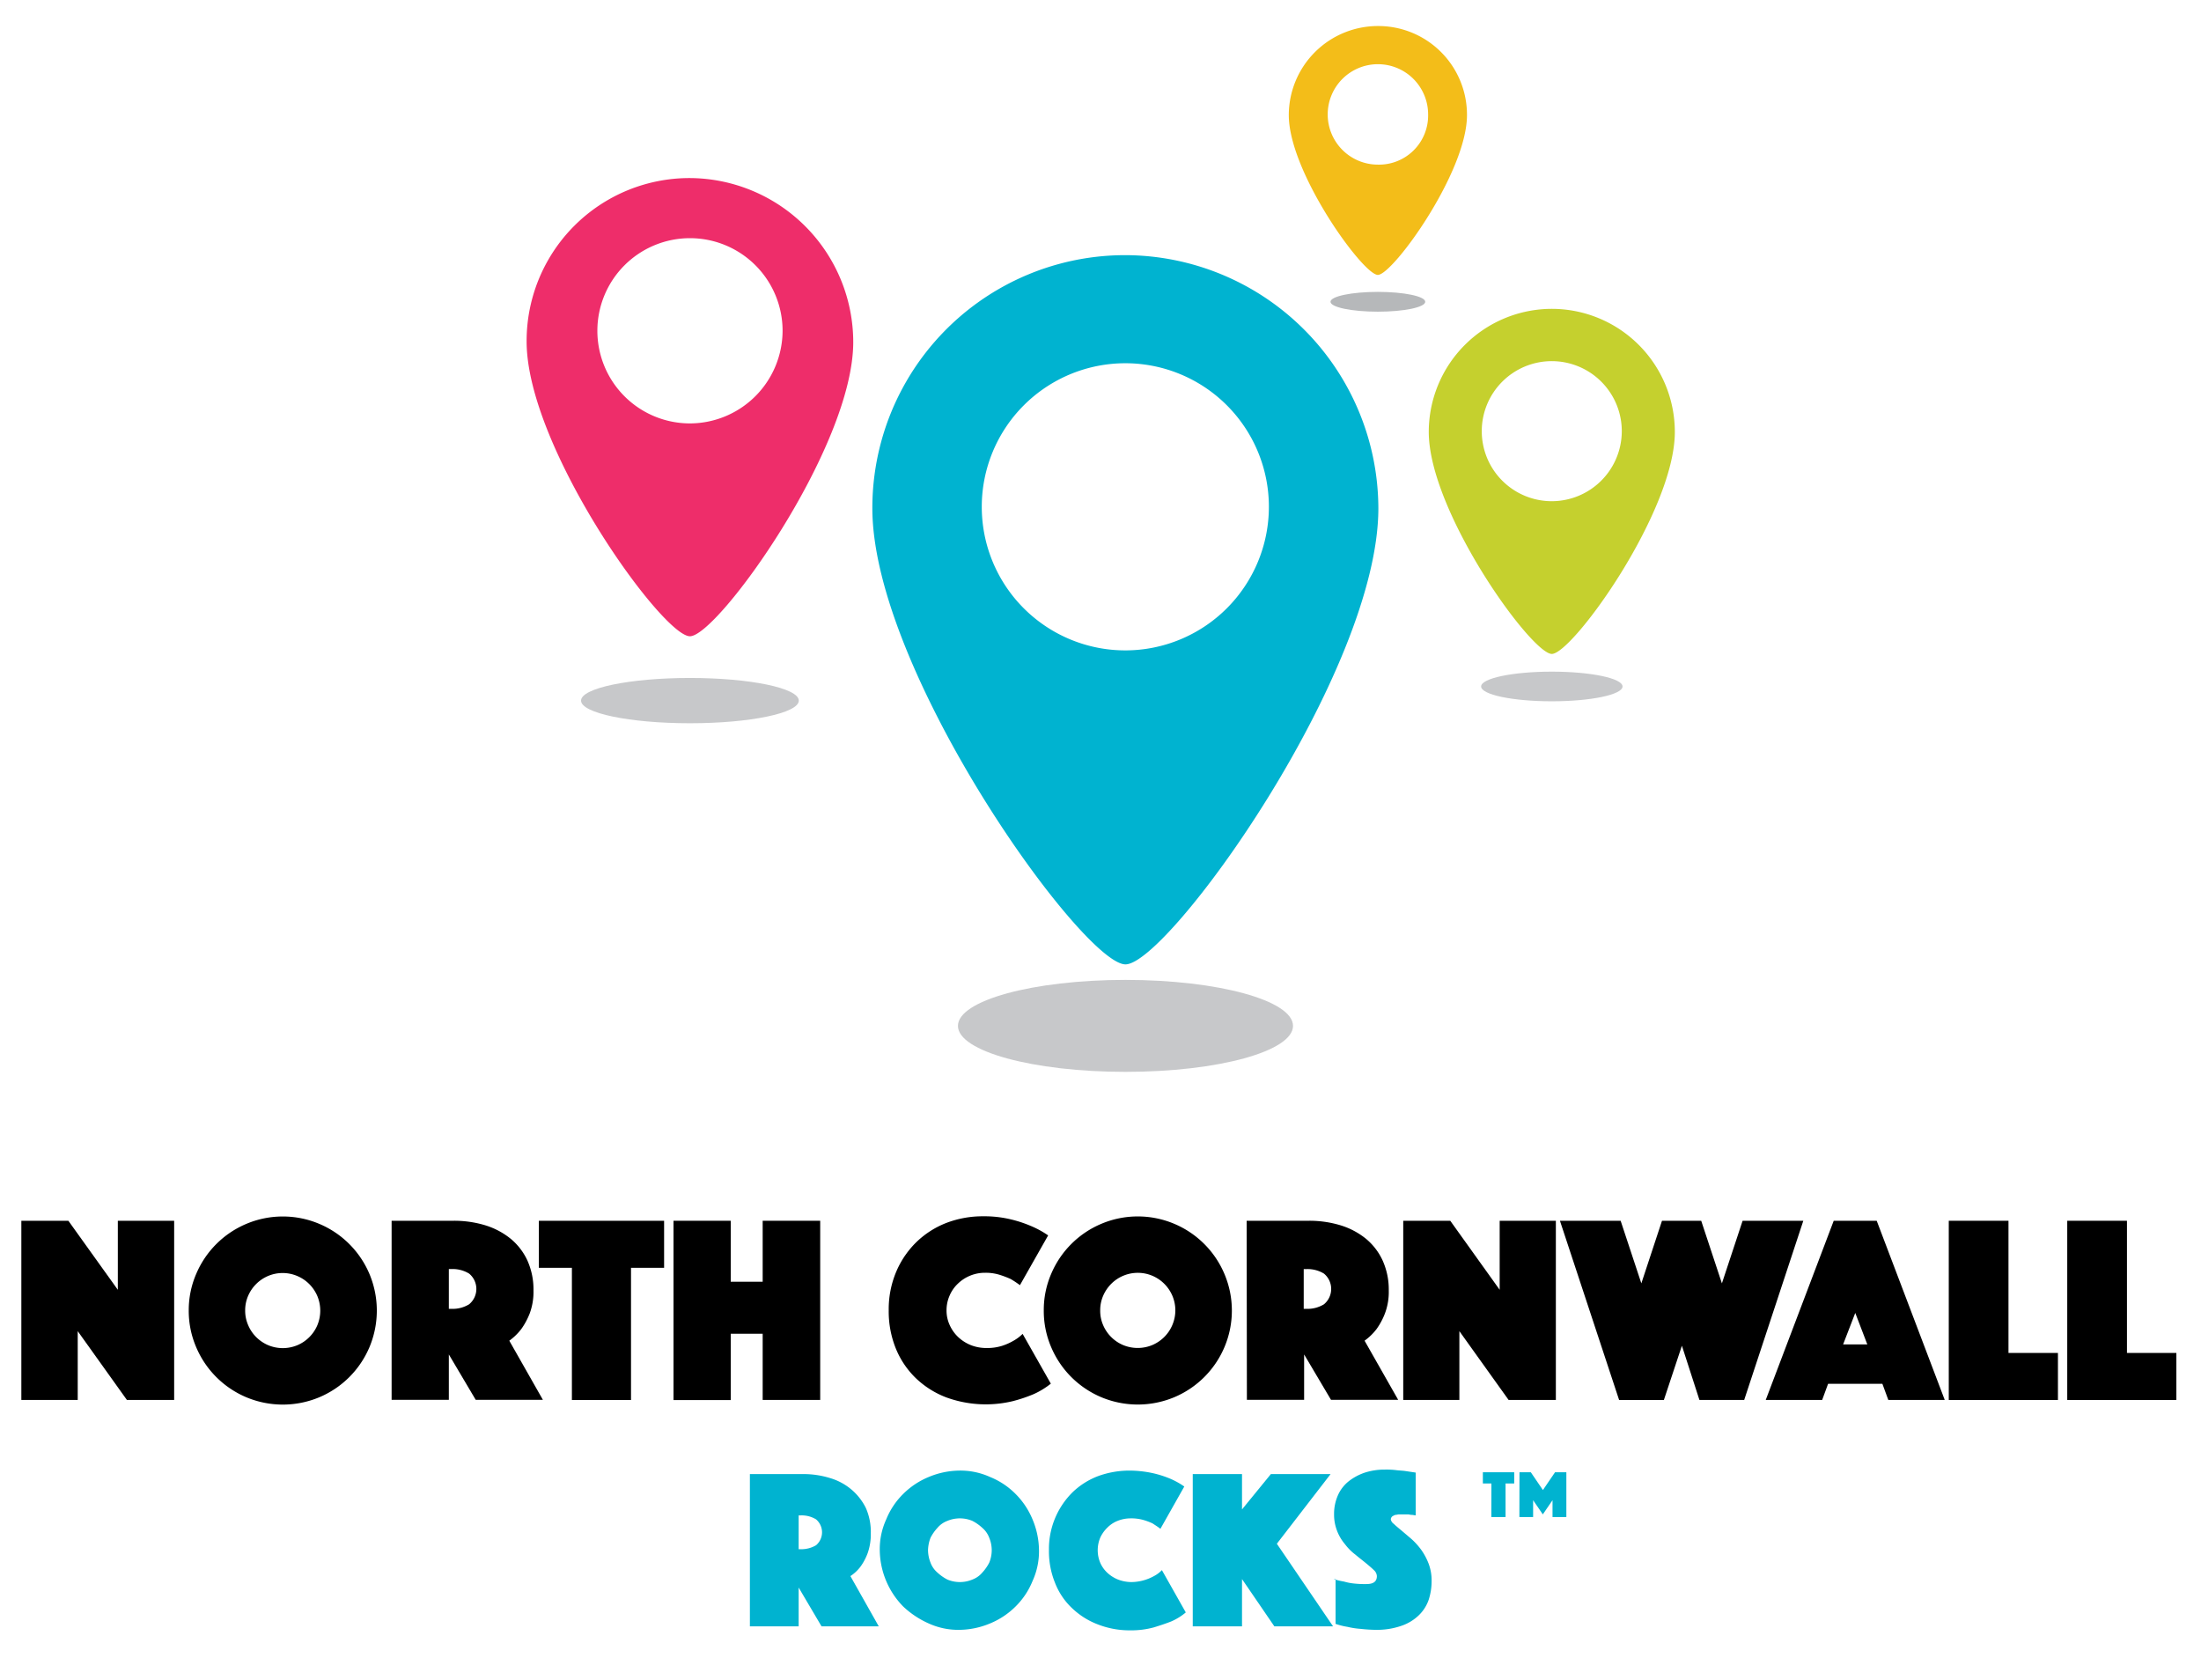 <svg id="cheltenham-rocks" xmlns="http://www.w3.org/2000/svg" viewBox="0 0 442.32 337.62"><defs><style>.cls-1{fill:#00b3d0;}.cls-2{fill:#c5d02e;}.cls-3{fill:#f3bd19;}.cls-4{fill:#c7c8ca;}.cls-5{fill:#b6b8ba;}.cls-6{fill:#ee2d6a;}</style></defs><path class="cls-1" d="M226.18,51.27a50.81,50.81,0,0,0-50.87,50.86c0,32.82,42.34,91.65,50.87,91.65S277,135.1,277,102.13A51,51,0,0,0,226.18,51.27Zm0,79.42A28.85,28.85,0,1,1,255,101.85,28.87,28.87,0,0,1,226.18,130.69Z"/><path class="cls-2" d="M311.86,62.06a24.75,24.75,0,0,0-24.73,24.73c0,16,20.61,44.61,24.73,44.61s24.72-28.56,24.72-44.61A24.74,24.74,0,0,0,311.86,62.06Zm0,38.65a14.07,14.07,0,1,1,14.06-14.06A14.09,14.09,0,0,1,311.86,100.71Z"/><path class="cls-3" d="M276.9,5.23A17.92,17.92,0,0,0,259,23.13c0,11.51,14.92,32.11,17.9,32.11s17.91-20.6,17.91-32.11A17.83,17.83,0,0,0,276.9,5.23Zm0,27.85A10.09,10.09,0,1,1,287,23,9.87,9.87,0,0,1,276.9,33.08Z"/><ellipse class="cls-4" cx="226.18" cy="206.14" rx="33.67" ry="9.24"/><ellipse class="cls-4" cx="138.65" cy="140.78" rx="21.88" ry="4.55"/><ellipse class="cls-4" cx="311.86" cy="137.94" rx="14.21" ry="2.98"/><ellipse class="cls-5" cx="276.9" cy="60.64" rx="9.52" ry="1.99"/><path class="cls-6" d="M138.65,35.78A32.74,32.74,0,0,0,105.83,68.6c0,21.31,27.28,59.25,32.82,59.25s32.82-37.94,32.82-59.11A33,33,0,0,0,138.65,35.78Zm0,49.3a18.61,18.61,0,1,1,18.62-18.61A18.67,18.67,0,0,1,138.65,85.08Z"/><path class="cls-1" d="M150.8,296.2h10.6a18,18,0,0,1,5.4.8,11.83,11.83,0,0,1,4.3,2.3A11.63,11.63,0,0,1,174,303a11.91,11.91,0,0,1,1,5.1,11.42,11.42,0,0,1-.6,3.9,11.28,11.28,0,0,1-1.4,2.7,8,8,0,0,1-2.1,2l5.7,10.1H165.1l-4.6-7.8v7.8h-9.8V296.2Zm9.7,15.1h.5a5.83,5.83,0,0,0,3-.8,3.42,3.42,0,0,0,0-5.2,5.57,5.57,0,0,0-3-.8h-.5Z"/><path class="cls-1" d="M176.8,311.5a14.37,14.37,0,0,1,1.3-6.2,15.2,15.2,0,0,1,3.4-5.1,15.72,15.72,0,0,1,5.1-3.4,16.39,16.39,0,0,1,6.2-1.3,14.37,14.37,0,0,1,6.2,1.3,15.2,15.2,0,0,1,5.1,3.4,15.72,15.72,0,0,1,3.4,5.1,16.39,16.39,0,0,1,1.3,6.2,14.37,14.37,0,0,1-1.3,6.2,15.2,15.2,0,0,1-3.4,5.1,15.72,15.72,0,0,1-5.1,3.4,16.39,16.39,0,0,1-6.2,1.3,14.37,14.37,0,0,1-6.2-1.3,18.19,18.19,0,0,1-5.1-3.4,16.44,16.44,0,0,1-4.7-11.3Zm9.7,0a7,7,0,0,0,.5,2.5,4.83,4.83,0,0,0,1.4,2,9,9,0,0,0,2,1.4,6.5,6.5,0,0,0,5,0,4.83,4.83,0,0,0,2-1.4,9,9,0,0,0,1.4-2,6.5,6.5,0,0,0,0-5,4.83,4.83,0,0,0-1.4-2,9,9,0,0,0-2-1.4,6.5,6.5,0,0,0-5,0,4.83,4.83,0,0,0-2,1.4,9,9,0,0,0-1.4,2A7.42,7.42,0,0,0,186.5,311.5Z"/><path class="cls-1" d="M210.8,311.5a16,16,0,0,1,4.8-11.7,15.15,15.15,0,0,1,5.1-3.2,18.39,18.39,0,0,1,6.2-1.1,22.58,22.58,0,0,1,4.7.5,20.77,20.77,0,0,1,3.5,1.1,15.74,15.74,0,0,1,2.9,1.6l-4.8,8.5c-.5-.4-1-.7-1.6-1.1a13.05,13.05,0,0,0-1.9-.7,9,9,0,0,0-2.5-.3,7.08,7.08,0,0,0-2.6.5,6,6,0,0,0-2.1,1.4,6.61,6.61,0,0,0-1.4,2,6.5,6.5,0,0,0,0,5,6,6,0,0,0,1.4,2,6.92,6.92,0,0,0,2.2,1.4,7.63,7.63,0,0,0,2.7.5,9.57,9.57,0,0,0,4.5-1.2,6.1,6.1,0,0,0,1.6-1.2l4.8,8.5a11.88,11.88,0,0,1-2.9,1.8c-1,.4-2.2.8-3.5,1.2a17.27,17.27,0,0,1-4.7.6,17.62,17.62,0,0,1-6.6-1.2,15.42,15.42,0,0,1-5.2-3.3A13.85,13.85,0,0,1,212,318,16.74,16.74,0,0,1,210.8,311.5Z"/><path class="cls-1" d="M239.7,296.2h9.9v7.1l5.8-7.1h12l-10.8,14,11.3,16.6H256.1l-6.5-9.5v9.5h-9.9Z"/><path class="cls-1" d="M268,317.3a16,16,0,0,0,2.1.5,11.21,11.21,0,0,0,2.1.4,19.27,19.27,0,0,0,2.4.1c1.4,0,2.1-.5,2.1-1.6a1.73,1.73,0,0,0-.6-1.2c-.4-.4-1-.9-1.6-1.4s-1.4-1.1-2.1-1.7a10.45,10.45,0,0,1-2.1-2.1,9.19,9.19,0,0,1-1.6-2.7,9,9,0,0,1-.6-3.4,9.21,9.21,0,0,1,.8-3.8,7.41,7.41,0,0,1,2.2-2.8,10.86,10.86,0,0,1,3.2-1.7,12.9,12.9,0,0,1,4-.6,16.2,16.2,0,0,1,2.2.1c.7.1,1.4.1,2,.2l2,.3v8.6c-.2,0-.5-.1-.8-.1s-.5-.1-.8-.1h-1.7c-.3,0-.5.1-.8.1a3.33,3.33,0,0,0-.6.3.86.86,0,0,0-.3.6,1.4,1.4,0,0,0,.6.9c.4.4.9.8,1.5,1.3l2,1.7a14.16,14.16,0,0,1,2,2.2,12.47,12.47,0,0,1,1.5,2.8,9.51,9.51,0,0,1,.6,3.5,12.09,12.09,0,0,1-.6,3.8,7.89,7.89,0,0,1-2,3.1,9.35,9.35,0,0,1-3.5,2.1,15,15,0,0,1-5,.8,30.48,30.48,0,0,1-3.2-.2,15.89,15.89,0,0,1-2.6-.4,14,14,0,0,1-2.4-.6v-9Z"/><path class="cls-1" d="M299.72,298.09H298v-2.25h6.3v2.25h-1.74v6.75h-2.85Zm5.64-2.25h2.28l2.43,3.57,2.43-3.57h2.28v9H312v-3.39l-1.95,2.85-1.95-2.85v3.39h-2.76Z"/><path d="M4.29,245.3h9.45l9.94,13.87V245.3H35v36h-9.5l-9.88-13.82v13.82H4.29Z"/><path d="M37.93,263.33A18.38,18.38,0,0,1,39.42,256a18.9,18.9,0,0,1,10.07-10.07,18.85,18.85,0,0,1,14.69,0A18.9,18.9,0,0,1,74.25,256a19,19,0,0,1,0,14.69,18.9,18.9,0,0,1-10.07,10.07,19,19,0,0,1-14.69,0,18.9,18.9,0,0,1-10.07-10.07A18.47,18.47,0,0,1,37.93,263.33Zm11.34,0a7.22,7.22,0,0,0,.6,2.94,7.52,7.52,0,0,0,1.62,2.41,7.7,7.7,0,0,0,2.4,1.62,7.62,7.62,0,0,0,5.88,0,7.55,7.55,0,0,0,4-4,7.62,7.62,0,0,0,0-5.88,7.7,7.7,0,0,0-1.62-2.4,7.52,7.52,0,0,0-2.41-1.62,7.5,7.5,0,0,0-5.88,0,7.6,7.6,0,0,0-4,4A7.29,7.29,0,0,0,49.27,263.33Z"/><path d="M78.7,245.3H91.12a21.48,21.48,0,0,1,6.4.91,15.16,15.16,0,0,1,5.1,2.7,12.45,12.45,0,0,1,3.38,4.4,14.21,14.21,0,0,1,1.21,6,12.46,12.46,0,0,1-.75,4.59,14.42,14.42,0,0,1-1.68,3.13,11.58,11.58,0,0,1-2.43,2.37l6.75,11.88H95.6l-5.4-9.12v9.12H78.7ZM90.2,263h.6a6.33,6.33,0,0,0,3.48-.92,4,4,0,0,0,0-6.16A6.33,6.33,0,0,0,90.8,255h-.6Z"/><path d="M114.93,254.75h-6.64V245.3h25.17v9.45h-6.65v26.56H114.93Z"/><path d="M135.35,245.3h11.5v12.25h6.42V245.3h11.56v36H153.27V268h-6.42v13.33h-11.5Z"/><path d="M178.6,263.33a19.35,19.35,0,0,1,1.51-7.8,18.28,18.28,0,0,1,4.11-6,18,18,0,0,1,6-3.81,20.47,20.47,0,0,1,7.35-1.32,22.7,22.7,0,0,1,5.48.6,24.72,24.72,0,0,1,4.13,1.35,19,19,0,0,1,3.46,1.89l-5.67,10a19.34,19.34,0,0,0-1.89-1.25,20,20,0,0,0-2.19-.83,9.51,9.51,0,0,0-2.89-.41,7.8,7.8,0,0,0-5.53,2.22,7.15,7.15,0,0,0-1.65,2.4,7.29,7.29,0,0,0-.6,2.94,6.93,6.93,0,0,0,.63,2.94,7.59,7.59,0,0,0,1.7,2.41,8.19,8.19,0,0,0,2.53,1.62,8.54,8.54,0,0,0,3.19.59,10.05,10.05,0,0,0,3.08-.43,11.62,11.62,0,0,0,2.27-1,8.47,8.47,0,0,0,1.89-1.41l5.67,10a15.94,15.94,0,0,1-3.46,2.11,29.58,29.58,0,0,1-4.16,1.4,23.21,23.21,0,0,1-13.34-.73,18.19,18.19,0,0,1-6.15-3.86,17.4,17.4,0,0,1-4.05-6A19.82,19.82,0,0,1,178.6,263.33Z"/><path d="M209.76,263.33a18.37,18.37,0,0,1,1.48-7.34,18.9,18.9,0,0,1,10.07-10.07,18.85,18.85,0,0,1,14.69,0A18.9,18.9,0,0,1,246.07,256a18.85,18.85,0,0,1,0,14.69A18.9,18.9,0,0,1,236,280.75a19,19,0,0,1-14.69,0,18.9,18.9,0,0,1-10.07-10.07A18.46,18.46,0,0,1,209.76,263.33Zm11.34,0a7.22,7.22,0,0,0,.59,2.94,7.57,7.57,0,0,0,4,4,7.65,7.65,0,0,0,5.89,0,7.7,7.7,0,0,0,2.4-1.62,7.52,7.52,0,0,0,1.62-2.41,7.5,7.5,0,0,0,0-5.88,7.6,7.6,0,0,0-4-4,7.53,7.53,0,0,0-5.89,0,7.48,7.48,0,0,0-2.4,1.62,7.7,7.7,0,0,0-1.62,2.4A7.29,7.29,0,0,0,221.1,263.33Z"/><path d="M250.53,245.3H263a21.41,21.41,0,0,1,6.39.91,15.12,15.12,0,0,1,5.11,2.7,12.42,12.42,0,0,1,3.37,4.4,14.21,14.21,0,0,1,1.22,6,12.25,12.25,0,0,1-.76,4.59,14,14,0,0,1-1.67,3.13,11.58,11.58,0,0,1-2.43,2.37l6.75,11.88h-13.5l-5.4-9.12v9.12h-11.5ZM262,263h.59a6.31,6.31,0,0,0,3.48-.92,4,4,0,0,0,0-6.16,6.31,6.31,0,0,0-3.48-.91H262Z"/><path d="M282,245.3h9.45l9.93,13.87V245.3h11.29v36h-9.5l-9.89-13.82v13.82H282Z"/><path d="M313.49,245.3h12.2l4.16,12.58L334,245.3h7.88l4.16,12.58,4.16-12.58h12.2l-11.88,36h-9L338,270.41l-3.62,10.9h-9Z"/><path d="M368.51,245.3h8.64l13.67,36H379.48l-1.19-3.24H367.38l-1.19,3.24H354.85Zm6.75,24.84-2.42-6.32-2.44,6.32Z"/><path d="M391.63,245.3h12v26.56h9.94v9.45H391.63Z"/><path d="M415.44,245.3h12v26.56h9.93v9.45H415.44Z"/></svg>